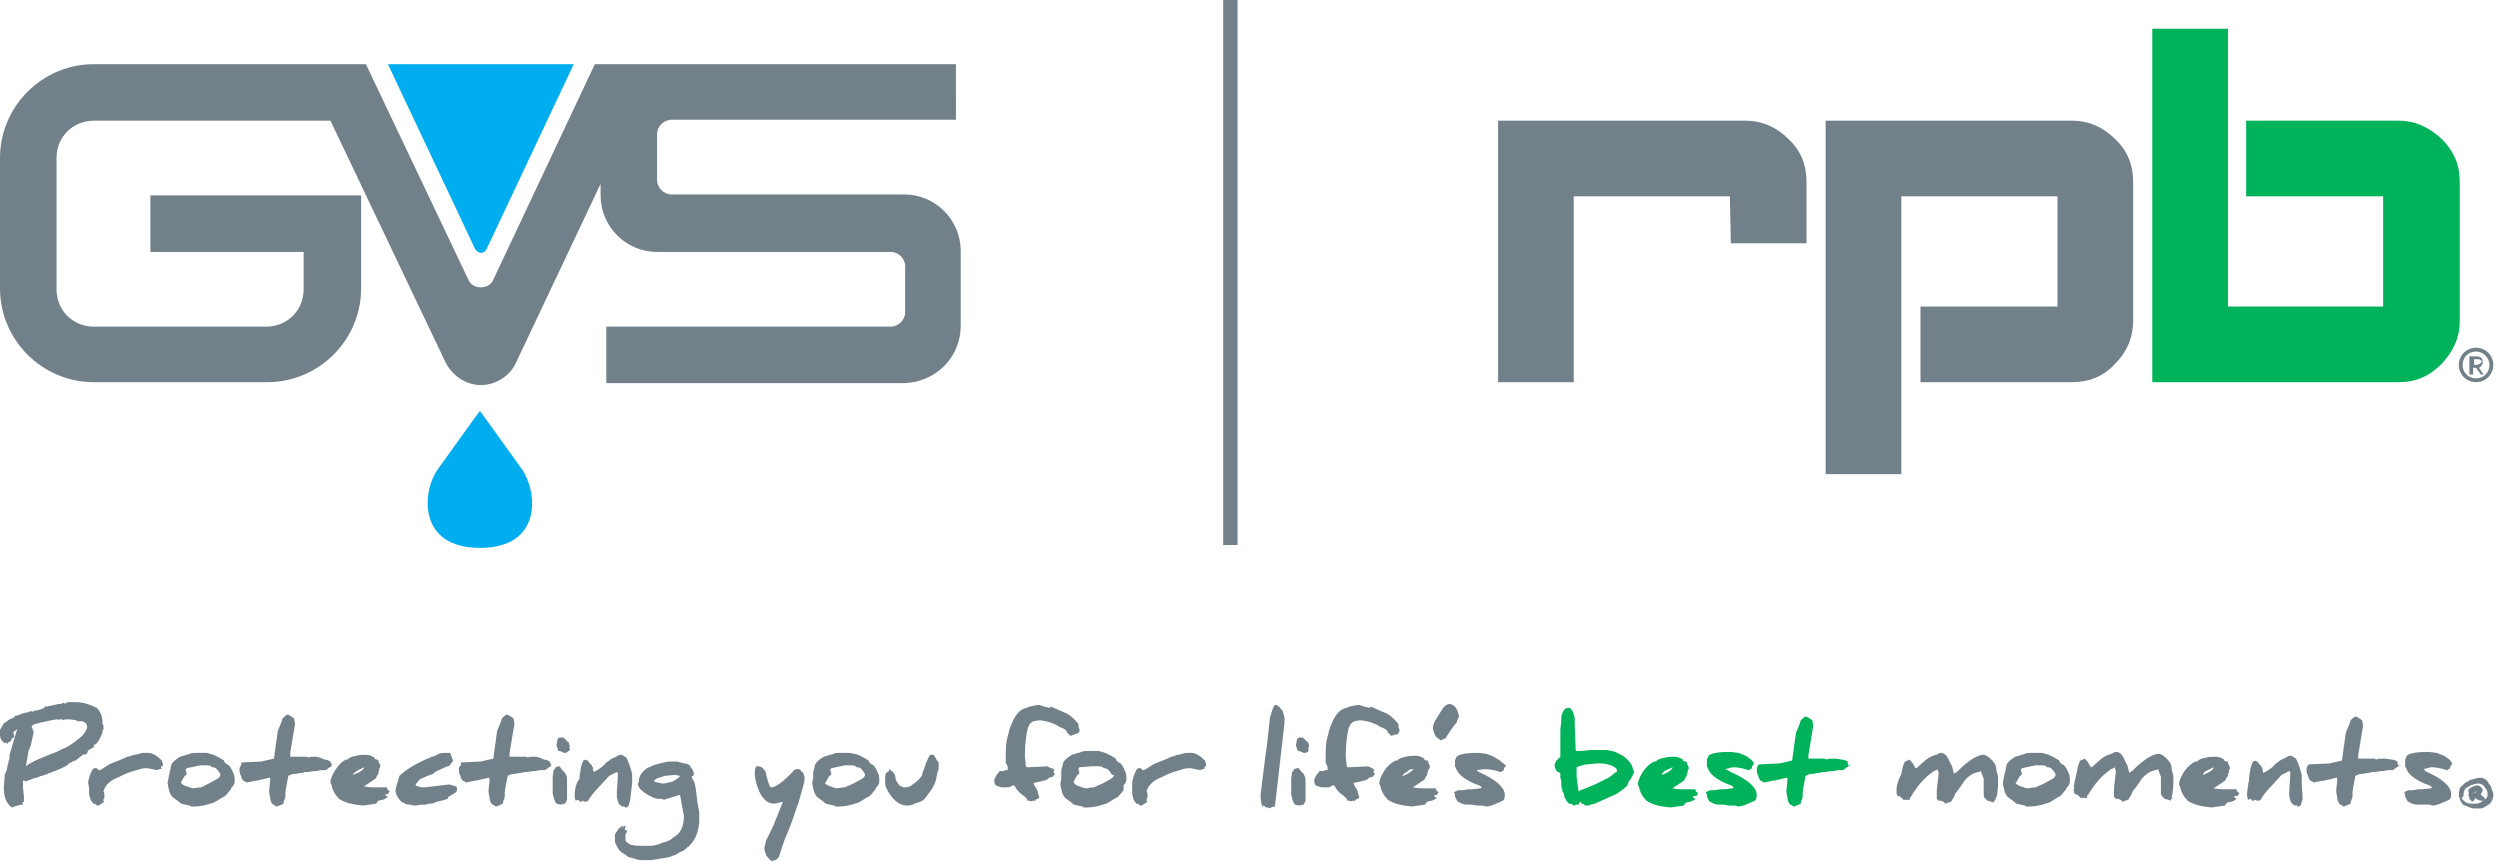 <svg width="261" height="90" version="1.1" id="Layer_1" xmlns="http://www.w3.org/2000/svg" xmlns:xlink="http://www.w3.org/1999/xlink" x="0px" y="0px"
	 viewBox="0 0 261 90" style="enable-background:new 0 0 261 90;" xml:space="preserve">
<style type="text/css">
	.st0{fill:#00B259;}
	.st1{fill:#00AEEF;}
	.st2{fill:#72808A;}
</style>
<path class="st0" d="M168.7,80.6c-0.6,0.5-0.9,0.7-1,0.7c-0.2,0.1-0.6,0.3-1.2,0.6c-0.7,0.3-1.2,0.5-1.5,0.6c0,0-0.1,0.1-0.1,0.1
	c0,0,0,0-0.1,0l-0.2-1.5v-0.6c0,0,0,0,0-0.1c0,0,0-0.1,0-0.1v-0.2c0.5-0.2,0.9-0.3,1.1-0.3l1.1-0.1l0,0c0,0,0.1,0,0.2,0
	c0.5,0,1,0.1,1.4,0.3c0.2,0.1,0.3,0.2,0.4,0.3V80.6z M170.2,81.4c0.3-0.5,0.4-0.8,0.4-0.8c0,0-0.1-0.2-0.2-0.6
	c-0.1-0.3-0.3-0.5-0.6-0.8c-0.3-0.3-0.7-0.5-1-0.6c-0.1-0.1-0.2-0.1-0.2-0.1c-0.2-0.1-0.5-0.1-0.8-0.2c-0.3,0-0.4,0-0.5,0l-1.1,0
	l-1.2,0.1c-0.2,0-0.4,0-0.4,0c0,0-0.1,0-0.1-0.1l-0.1-2.7c0-0.2,0-0.3,0-0.4c0-0.1,0-0.2,0-0.2c0,0,0,0,0-0.1
	c-0.1-0.2-0.1-0.4-0.2-0.6c-0.1-0.2-0.2-0.3-0.3-0.4c0,0,0,0-0.1,0c-0.1,0-0.1,0-0.1,0c0,0-0.1,0-0.3,0.1c-0.1,0.1-0.1,0.1-0.1,0.1
	c-0.2,0.3-0.3,0.6-0.3,0.9c0,0.6-0.1,1-0.1,1.2l0,2.8c-0.1,0.1-0.2,0.2-0.4,0.4c-0.1,0.2-0.2,0.3-0.2,0.5c0,0.2,0.1,0.4,0.2,0.6
	c0.2,0.1,0.3,0.2,0.4,0.2c0,0.1,0,0.1,0,0.2c0,0.1,0,0.1,0,0.2v0c0,0.1,0,0.2,0.1,0.4v0.6c0,0,0,0.1,0.1,0.3c0,0.2,0,0.3,0.1,0.3
	c0,0.1,0.1,0.2,0.1,0.3c0,0.2,0.1,0.4,0.2,0.5c0,0.1,0.1,0.2,0.3,0.4c0,0,0.1,0,0.2,0c0.2,0.1,0.3,0.2,0.3,0.2h0.1l0.1-0.1
	c0,0,0,0,0.1,0c0.1,0,0.1,0,0.2,0c0.1-0.1,0.1-0.3,0.2-0.3c0.1,0.1,0.1,0.2,0.1,0.2h0.1c0.1,0,0.2,0.1,0.3,0.2c0,0,0.1,0,0.1,0
	s0.1,0,0.1,0c0,0,0.2,0,0.4-0.1c0.3-0.1,0.5-0.1,0.6-0.2c1-0.4,1.5-0.7,1.6-0.7c0.7-0.3,1.2-0.7,1.6-1.1
	C170,81.6,170.1,81.5,170.2,81.4 M170.6,80.6C170.6,80.6,170.6,80.6,170.6,80.6C170.6,80.6,170.6,80.6,170.6,80.6L170.6,80.6z
	 M173.5,80.9C173.5,80.9,173.4,80.9,173.5,80.9c0-0.2,0.2-0.4,0.5-0.5c0.1-0.1,0.3-0.1,0.6-0.3c0,0.1,0,0.1,0,0.1l0,0
	C174.4,80.5,174,80.7,173.5,80.9 M177.1,83.1c0.1-0.2,0.2-0.3,0.2-0.3c-0.2-0.1-0.3-0.2-0.3-0.4l-1.4,0c-0.6,0-0.9-0.1-1-0.1
	l1.2-0.8c0.1-0.2,0.2-0.4,0.3-0.5c0-0.1,0-0.2,0-0.2c0.1-0.1,0.1-0.2,0.1-0.3c0,0,0-0.1,0-0.1c0,0,0.1-0.1,0.1-0.1v-0.2
	c-0.1-0.2-0.2-0.4-0.2-0.5c-0.1-0.1-0.1-0.1-0.1-0.1c-0.1,0-0.2,0-0.3-0.1c0-0.1,0-0.1,0-0.1c-0.3-0.2-0.6-0.3-0.9-0.3
	c-0.3,0-0.6,0-1,0.1c-0.5,0.1-0.8,0.2-0.9,0.4c-0.1,0-0.2,0-0.2,0c-0.4,0.2-0.8,0.5-1.2,1.1c-0.3,0.5-0.5,0.9-0.5,1.3
	c0,0,0,0.1,0.1,0.2c0.1,0.6,0.4,1.1,0.8,1.5c0.6,0.4,1.4,0.6,2.5,0.7l1.4-0.2c0-0.1,0.1-0.2,0.2-0.3c0.3-0.1,0.6-0.1,0.7-0.2
	c0.2-0.1,0.3-0.2,0.3-0.2c-0.1-0.1-0.2-0.1-0.3-0.2c0.1-0.1,0.2-0.1,0.2-0.1C177,83.1,177.1,83.1,177.1,83.1 M180.4,78.6L180.4,78.6
	L180.4,78.6L180.4,78.6z M180.1,80.3C180.1,80.2,180.1,80.2,180.1,80.3l0.8-0.2c0.1,0,0.4,0,0.9,0.1c0.5,0.1,0.7,0.2,0.7,0.2
	s0,0,0,0h0.1l0.3-0.2l0-0.1c0,0,0-0.1,0.1-0.2c0.1-0.1,0.1-0.1,0.1-0.2c-0.1-0.3-0.4-0.5-0.7-0.7c-0.1-0.1-0.4-0.2-0.9-0.4
	c-0.7-0.1-0.9-0.1-0.9-0.1c-1.5,0-2.3,0.2-2.3,0.6c-0.1,0.1-0.1,0.2-0.1,0.2V80c0,0.1,0.1,0.1,0.1,0.2c0.2,0.6,0.8,1.1,1.9,1.6
	c0.3,0.1,0.6,0.2,0.7,0.3c0.1,0.1,0.1,0.1,0.1,0.1c0,0,0,0-0.1,0.1l-0.9,0.1h-0.4l-0.6,0.1h-0.4c-0.1,0-0.3,0.1-0.5,0.2
	c0,0.1,0.1,0.2,0.1,0.3c0,0.1,0,0.1,0,0.2l0.1,0.1c0,0,0,0,0,0.1c0.1,0.1,0.1,0.2,0.2,0.3c0.1,0,0.2,0.1,0.4,0.2
	c0.3,0.1,0.4,0.1,0.5,0.1h0.5l0.6,0.1c0.1,0,0.2,0,0.3,0c0.1,0,0.1,0,0.2,0c0.3,0,0.4,0.1,0.4,0.1c0.3,0,0.7-0.1,1.1-0.3
	c0.5-0.2,0.7-0.3,0.8-0.4c0.1-0.2,0.1-0.4,0.1-0.5c0-0.8-0.9-1.6-2.7-2.4C180.2,80.3,180.1,80.3,180.1,80.3 M183.5,80.4L183.5,80.4
	C183.5,80.4,183.5,80.4,183.5,80.4L183.5,80.4z M193,79.9h0.2C193.2,79.8,193.1,79.8,193,79.9L193,79.9c-0.1-0.1-0.1-0.2-0.1-0.3
	c0,0,0-0.1,0-0.1v0c-0.2-0.1-0.4-0.2-0.6-0.2c-0.6-0.1-0.8-0.1-0.8-0.1c-0.5,0-0.7,0-0.8,0.1c-0.1,0-0.1-0.1-0.2-0.1
	c0,0-0.1,0-0.2,0c-0.1,0-0.2,0-0.2,0c0,0-0.1,0-0.1,0c-0.1,0-0.1,0-0.1,0h-0.2c0,0-0.1,0-0.1,0l0,0h-0.8v-0.4l0.5-3
	c0,0,0-0.2-0.1-0.6c-0.4-0.3-0.6-0.4-0.7-0.4c-0.2,0.1-0.3,0.2-0.5,0.4c-0.1,0.4-0.3,0.8-0.5,1.3c-0.2,1.3-0.3,2.3-0.4,2.9l-1.3,0.3
	l-2.1,0.1h0c-0.1,0-0.2,0.1-0.2,0.2c-0.1,0.1-0.1,0.3-0.1,0.4c0,0,0,0.2,0.1,0.5c0.1,0.1,0.1,0.2,0.1,0.3c0.1,0.1,0.1,0.2,0.2,0.3
	c0.2,0.1,0.3,0.1,0.3,0.2l1-0.2c0,0,0.1,0,0.1,0h0l1.3-0.3h0.1l0,0.1v0.3l-0.1,0.9c0,0.4,0.1,0.7,0.1,0.7c0,0.3,0.1,0.6,0.3,0.8
	c0,0,0.1,0,0.2,0.1c0.1,0.1,0.2,0.1,0.2,0.1c0.3-0.1,0.5-0.2,0.7-0.3c0-0.1,0-0.2,0.1-0.4c0.1-0.2,0.1-0.4,0.1-0.4v-0.4
	c0-0.1,0.1-0.7,0.3-1.7c0.2-0.1,0.4-0.2,0.6-0.2c0.3,0,0.5-0.1,0.7-0.1c0.2,0,0.4-0.1,0.5-0.1c0,0,0.1,0,0.1,0s0.1,0,0.1,0l0.7-0.1
	c0.1,0,0.1,0,0.2,0l0.5-0.1h0.5c0,0,0.2-0.1,0.4-0.3c0,0,0.1,0,0.2-0.1L193,79.9C193,79.9,193,79.9,193,79.9 M256.8,33.5V19
	c0-1.8-0.6-3.2-1.9-4.5c-1.3-1.2-2.7-1.9-4.5-1.9h-15.9v7.9h14.3V32h-16.2v-29h-7.9v36.9h25.7c1.8,0,3.2-0.6,4.5-1.9
	C256.1,36.7,256.8,35.3,256.8,33.5"/>
<path class="st1" d="M45.7,49c-1.6,2.2-2.2,8.2,4.4,8.2s6-5.9,4.4-8.2c-3.5-4.9-4.4-6.1-4.4-6.1S49.2,44.1,45.7,49 M59.9,6.7H40.5
	L49.6,26c0.1,0.2,0.4,0.4,0.6,0.4c0.3,0,0.5-0.2,0.6-0.4L59.9,6.7z"/>
<path class="st2" d="M210.5,81.7c0,0,0.1-0.2,0.2-0.4c0.1-0.2,0.2-0.3,0.2-0.3c0,0,0.1-0.1,0.2-0.1c0,0,0-0.1-0.1-0.1
	c0.1-0.1,0.1-0.1,0.1-0.1c0-0.1-0.1-0.1-0.1-0.2v-0.2l0.1-0.1l1.4-0.3l0.6,0h0.1c0.3,0,0.5,0.1,0.5,0.2h0.1h0c0,0,0,0,0,0
	c0.3,0,0.5,0.2,0.8,0.7v0.1c0,0.1-0.1,0.3-0.3,0.4c-0.2,0.1-0.5,0.3-0.9,0.5l-0.9,0.4c-0.1,0-0.3,0-0.8,0.1c-0.2,0-0.4-0.1-0.7-0.2
	c-0.3-0.1-0.5-0.2-0.6-0.4C210.5,81.7,210.5,81.7,210.5,81.7 M209.2,81.2l-0.1,0.5c0,0.2,0.1,0.6,0.2,1c0.1,0.2,0.2,0.4,0.3,0.5
	c0.4,0.3,0.7,0.5,0.9,0.7c0.5,0.1,0.8,0.2,0.9,0.2h0c0.1,0,0.1,0.1,0.1,0.1h0.4c0.5,0,1.1-0.1,2-0.4c0.4-0.2,0.8-0.5,1.2-0.7
	c0.3-0.3,0.5-0.6,0.6-0.7c0-0.1,0.1-0.2,0.1-0.2c0.2-0.2,0.3-0.4,0.3-0.7c0-0.2,0-0.5-0.1-0.7c-0.2-0.5-0.4-0.8-0.5-0.9
	c-0.2-0.1-0.4-0.2-0.5-0.4v-0.1c-0.8-0.5-1.3-0.7-1.5-0.7h0c-0.2-0.1-0.3-0.1-0.4-0.1h-1.1c-0.2,0-0.4,0-0.6,0.1l-0.3,0.1
	c0,0-0.1,0-0.1,0c-0.1,0-0.1,0.1-0.2,0.1c-0.2,0-0.3,0.1-0.4,0.1c-0.5,0.3-0.8,0.6-0.9,0.8c0,0.1-0.1,0.3-0.1,0.5s-0.1,0.3-0.1,0.4
	L209.2,81.2L209.2,81.2z M198,82.4L198,82.4c0,0.1,0,0.2,0,0.2v0c0,0.1,0,0.2,0,0.2c0,0.1,0.1,0.2,0.1,0.3v0c0.2,0,0.4,0.1,0.6,0.4
	h0.7c0,0,0,0,0,0c0,0,0,0,0-0.1c0,0,0,0,0-0.1c0,0,0-0.1,0.1-0.1c0.2-0.4,0.5-0.8,0.8-1.2c0.4-0.5,0.8-0.9,1.2-1.2
	c0.2-0.1,0.3-0.3,0.4-0.3c0.2-0.1,0.3-0.1,0.4-0.2l0,0l0,0c0,0.2,0.1,0.3,0.1,0.4l-0.2,1.8l0,0.9c0.1,0.1,0.2,0.2,0.2,0.2l0,0
	c0,0,0,0,0.1,0c0,0,0.1,0,0.1,0h0.1c0.1,0.1,0.1,0.1,0.2,0.1l0.2,0.2c0.1,0,0.2-0.1,0.2-0.1c0.1,0,0.1,0,0.1,0
	c0.2-0.1,0.3-0.1,0.3-0.1l0,0c0.2-0.4,0.4-0.6,0.4-0.8c0.7-0.9,1-1.4,1-1.4c0.5-0.6,1-0.8,1.4-0.9c0.2,0,0.3-0.1,0.3-0.1
	c0,0,0,0,0,0s0,0,0,0l0.3,0.8v1.5c0,0.2,0,0.4,0.1,0.5c0.1,0.1,0.2,0.2,0.3,0.3c0.3,0.1,0.5,0.1,0.6,0.2l0.1-0.2h0
	c0,0,0.1,0,0.1-0.1l0,0c0,0,0.1-0.2,0.2-0.5c0.1-0.7,0.1-1,0.1-1.1l0-0.8c-0.1-0.4-0.2-0.7-0.2-0.9c0-0.3-0.2-0.6-0.5-0.9
	c-0.3-0.3-0.6-0.5-0.8-0.5c-0.4,0-0.8,0.2-1.3,0.5c-0.4,0.3-0.8,0.6-1.1,0.9c-0.1,0.1-0.2,0.2-0.3,0.3c-0.2,0.2-0.4,0.2-0.4,0.3
	l-0.2-0.8c-0.2-0.3-0.3-0.6-0.4-0.8c-0.2-0.4-0.5-0.6-0.7-0.6c-0.1,0-0.2,0-0.4,0.1c0,0.1-0.1,0.1-0.2,0.1c-0.3,0.1-0.6,0.2-1,0.5
	c-0.2,0.2-0.5,0.4-0.9,0.8c-0.1,0.1-0.2,0.1-0.2,0.1l0,0c-0.1-0.1-0.2-0.3-0.3-0.5c-0.2-0.2-0.3-0.4-0.4-0.4c0,0-0.1,0.1-0.4,0.2v0
	l0,0l0,0l0,0c0,0-0.1,0.1-0.2,0.4c-0.1,0.5-0.2,0.8-0.2,0.9C198.1,81.6,198,82.1,198,82.4 M92.5,80.7c-0.1,0.3-0.1,0.5-0.1,0.7
	c0,0.2,0,0.5,0.1,0.8c0.6,1.3,1.4,1.9,2.2,1.9c0.1,0,0.3,0,0.6-0.1c0.2-0.1,0.4-0.2,0.5-0.2c0.3-0.1,0.6-0.2,0.8-0.5
	c0.1-0.1,0.3-0.4,0.6-0.8c0.3-0.4,0.4-0.8,0.5-1c0.1-0.6,0.2-1,0.3-1.2c0,0,0-0.1,0-0.2c0,0,0-0.1,0-0.1c0-0.1,0-0.1,0-0.2
	c0-0.1,0-0.1,0-0.2c-0.2-0.2-0.3-0.4-0.4-0.6c-0.1-0.1-0.1-0.1-0.1-0.2h-0.2c0,0-0.1,0-0.1,0c0,0-0.1,0-0.1,0
	c-0.1,0.1-0.2,0.4-0.4,0.8c-0.2,0.6-0.3,0.9-0.4,1.1c0,0.3-0.2,0.5-0.5,0.8c-0.1,0.1-0.4,0.3-0.8,0.6c-0.3,0.1-0.4,0.1-0.5,0.1h-0.2
	c0,0-0.2-0.1-0.4-0.2c-0.2-0.3-0.4-0.5-0.4-0.7c0-0.5-0.3-0.8-0.7-1l0,0C92.9,80.5,92.7,80.6,92.5,80.7 M86.2,81.7
	c0,0,0.1-0.2,0.2-0.4c0.1-0.2,0.2-0.3,0.2-0.3c0,0,0.1-0.1,0.2-0.1c0,0,0-0.1-0.1-0.1c0.1-0.1,0.1-0.1,0.1-0.1
	c0-0.1-0.1-0.1-0.1-0.2v-0.2l0.1-0.1l1.4-0.3l0.6,0h0.1c0.3,0,0.5,0.1,0.5,0.2h0.1h0c0,0,0,0,0,0c0.3,0,0.5,0.2,0.8,0.7v0.1
	c0,0.1-0.1,0.3-0.3,0.4c-0.2,0.1-0.5,0.3-0.9,0.5l-0.9,0.4c-0.1,0-0.3,0-0.8,0.1c-0.2,0-0.4-0.1-0.7-0.2c-0.3-0.1-0.5-0.2-0.6-0.4
	C86.2,81.7,86.2,81.7,86.2,81.7 M84.9,81.2l-0.1,0.5c0,0.2,0.1,0.6,0.2,1c0.1,0.2,0.2,0.4,0.3,0.5c0.4,0.3,0.7,0.5,0.9,0.7
	c0.5,0.1,0.8,0.2,0.9,0.2h0c0.1,0,0.1,0.1,0.1,0.1h0.4c0.5,0,1.1-0.1,2-0.4c0.4-0.2,0.8-0.5,1.2-0.7c0.3-0.3,0.5-0.6,0.6-0.7
	c0-0.1,0.1-0.2,0.1-0.2c0.2-0.2,0.3-0.4,0.3-0.7c0-0.2,0-0.5-0.1-0.7c-0.2-0.5-0.4-0.8-0.5-0.9c-0.2-0.1-0.4-0.2-0.5-0.4v-0.1
	c-0.8-0.5-1.3-0.7-1.5-0.7h-0.1c-0.2-0.1-0.3-0.1-0.4-0.1h-1.1c-0.2,0-0.4,0-0.6,0.1l-0.3,0.1c0,0-0.1,0-0.1,0
	c-0.1,0-0.1,0.1-0.2,0.1c-0.2,0-0.3,0.1-0.4,0.1c-0.5,0.3-0.8,0.6-0.9,0.8c0,0.1-0.1,0.3-0.1,0.5c-0.1,0.2-0.1,0.3-0.1,0.4V81.2z
	 M78.9,80.1c-0.1,0.2-0.1,0.4-0.1,0.6c0,0.7,0.2,1.3,0.5,2c0.4,0.8,0.9,1.2,1.5,1.2c0.2,0,0.5-0.1,0.9-0.2c0,0,0,0.1,0,0.1l-1,2.5
	L80,87.7l-0.2,0.8c0,0.3,0.1,0.5,0.2,0.8c0.2,0.3,0.4,0.5,0.6,0.6c0.1,0,0.1,0,0.1,0l0.1-0.1c0.1,0,0.2,0,0.2,0
	c0.2-0.2,0.3-0.3,0.3-0.3l0.6-1.8l0.5-1.2h0.1c0,0-0.1,0-0.1,0c0.6-1.5,0.8-2.4,0.9-2.5c0.4-1.4,0.7-2.3,0.7-2.7
	c0-0.3-0.1-0.5-0.2-0.7c0,0-0.1,0-0.1,0c-0.1-0.2-0.2-0.3-0.3-0.3c-0.1,0-0.2,0-0.3,0c-0.1,0.1-0.2,0.1-0.2,0.1
	c-0.3,0.4-0.7,0.7-1.1,1.1c-0.6,0.5-1,0.7-1.3,0.7c-0.1,0-0.3-0.4-0.5-1.3c0-0.2-0.1-0.4-0.2-0.5c-0.2-0.3-0.4-0.4-0.6-0.4h-0.1
	C79.1,79.9,79,80,78.9,80.1 M72.4,81.1L72.4,81.1L72.4,81.1L72.4,81.1z M71,81c-0.1,0.2-0.4,0.4-0.8,0.6c-0.4,0.1-0.8,0.2-1,0.2
	c-0.2,0-0.5-0.1-0.9-0.2c0,0,0-0.1,0-0.1l0.2-0.2c0.6-0.2,0.9-0.3,0.9-0.3l0,0l1.1-0.1L71,81z M64.6,86.5l-0.4,0.6v0.8
	c0,0,0.1,0.3,0.4,0.8c0.1,0.1,0.2,0.2,0.3,0.3c0.4,0.2,0.6,0.4,0.6,0.4c0.1,0.1,0.3,0.1,0.6,0.2c0.3,0.1,0.6,0.2,0.8,0.2
	c0.1,0,0.2,0,0.2,0l0.9,0l1.8-0.3c0.3-0.1,0.5-0.2,0.6-0.2c0.2-0.1,0.4-0.2,0.5-0.3c0.2-0.1,0.4-0.1,0.6-0.3
	c0.2-0.2,0.3-0.3,0.4-0.3c0.2-0.3,0.4-0.4,0.4-0.5c0.4-0.5,0.6-1.2,0.7-2l0-1.1l-0.2-1.1c-0.1-1-0.2-1.7-0.3-2v0v0
	c-0.1-0.2-0.2-0.4-0.3-0.6l0.1-0.1c0.1,0,0.1,0,0.1,0c0,0,0-0.1,0-0.2c0,0,0,0,0.1,0c-0.1-0.1-0.1-0.2-0.1-0.2
	c-0.1-0.3-0.2-0.4-0.3-0.5v-0.1c-0.2-0.2-0.4-0.3-0.7-0.3c-0.2-0.1-0.5-0.1-0.7-0.2l-0.8,0c-0.7,0.1-1,0.2-1,0.2
	c-0.4,0.1-0.8,0.2-1.1,0.4c-0.2,0-0.4,0.2-0.7,0.5c-0.3,0.3-0.4,0.7-0.4,0.9c0,0,0,0.1,0,0.1l-0.1,0.2c0,0.4,0.3,0.7,0.9,1.1
	c0.5,0.3,0.9,0.5,1.3,0.5c0,0,0.1,0,0.1,0c0.2,0,0.3,0,0.4,0.1l1.6-0.5h0.1l0,0l0.4,2.2c0,1-0.3,1.7-0.9,2.1
	c-0.2,0.1-0.3,0.2-0.4,0.3c-0.3,0.2-0.6,0.3-1,0.4c-0.2,0.1-0.4,0.2-0.6,0.2c-0.3,0.1-0.5,0.1-0.7,0.1c0,0,0,0-0.1,0
	c0,0-0.1,0-0.1,0s-0.1,0-0.2,0s-0.2,0-0.2,0l-0.5,0c-0.4,0-0.7-0.1-0.8-0.1c-0.1,0-0.2-0.1-0.5-0.3c-0.1-0.1-0.1-0.2-0.1-0.2
	c0-0.2,0-0.3,0-0.4v-0.1c0,0,0,0,0-0.1v0c0.1-0.2,0.2-0.3,0.2-0.4c0,0-0.1,0-0.2,0c0-0.1-0.1-0.2-0.1-0.2l0.1-0.1l0-0.2
	c-0.1,0-0.2,0.1-0.3,0.1c0,0.1,0,0.1,0,0.1s-0.1,0-0.1,0c0-0.1,0.1-0.1,0.1-0.1s0-0.1-0.1-0.1C64.9,86.3,64.7,86.4,64.6,86.5
	 M65.3,86.2L65.3,86.2C65.3,86.2,65.3,86.1,65.3,86.2C65.3,86.1,65.3,86.1,65.3,86.2C65.2,86.2,65.2,86.2,65.3,86.2 M60.1,82.1
	L60,82.8l0,0c0,0.1,0,0.2,0,0.4c0,0.2,0.1,0.3,0.1,0.4c0.1,0,0.1-0.1,0.2-0.1l0.2,0.1v0.1c0.1,0,0.2,0,0.2,0l0.1-0.1
	c0.1,0,0.2,0.1,0.2,0.1c0.1,0,0.3,0,0.4-0.1c0.3-0.5,0.6-0.9,1.1-1.4l1.1-1.2c0.2-0.1,0.4-0.2,0.8-0.4c0,0,0.1,0.1,0.1,0.1v0.4
	l-0.1,1.6v0.6c0.1,0.2,0.1,0.4,0.2,0.6c0.2,0.2,0.3,0.3,0.4,0.3l0.1,0h0.1c0.1,0.1,0.1,0.1,0.1,0.1h0.1c0.1-0.1,0.2-0.1,0.2-0.1
	l0.2-0.7l0.2-1.8l0-0.9c-0.2-0.8-0.4-1.3-0.6-1.7c-0.3-0.2-0.5-0.3-0.5-0.3c-0.1,0-0.3,0-0.4,0.1c-0.3,0.2-0.7,0.3-0.9,0.5
	c-0.1,0.1-0.3,0.2-0.3,0.2c-0.2,0.3-0.7,0.7-1.3,1c-0.1-0.2-0.1-0.4-0.1-0.5c-0.1-0.1-0.1-0.2-0.2-0.3c0,0-0.1-0.1-0.2-0.2
	c-0.1-0.1-0.1-0.1-0.1-0.2c-0.1,0-0.2,0-0.2-0.1l-0.3,0.1c-0.2,0.5-0.3,0.8-0.3,1.1c-0.1,0.4-0.1,0.7-0.1,0.8
	C60.2,81.7,60.2,81.9,60.1,82.1 M59.5,78.3c0-0.1,0-0.2-0.1-0.3c0,0,0.1-0.1,0.1-0.1c0,0-0.1-0.2-0.1-0.3c0-0.1-0.1-0.2-0.2-0.2
	c-0.1-0.2-0.3-0.3-0.4-0.4h-0.4c-0.1,0.1-0.2,0.1-0.2,0.2l-0.1,0.6l0,0c0,0.1,0.1,0.3,0.2,0.6c0.2,0,0.4,0.1,0.6,0.2
	c0,0,0.1,0,0.1,0c0.1,0,0.1,0,0.1,0C59.4,78.4,59.5,78.3,59.5,78.3 M57.7,82.2c0,0.1,0,0.1,0,0.2c0,0.1,0,0.3,0,0.4
	c0.1,0.5,0.2,0.9,0.4,1.1c0.3,0.1,0.5,0.1,0.5,0.1c0,0,0.1,0,0.1-0.1c0,0,0.1,0,0.1,0.1c0,0,0.1-0.1,0.1-0.1l0.1,0l0.2-0.4v-0.6
	c0-0.2,0-0.4,0-0.5c0-0.1,0-0.2,0-0.3c0-0.1,0-0.1,0-0.1v0v-0.7c0-0.2-0.1-0.4-0.2-0.6c-0.2-0.2-0.4-0.4-0.5-0.6
	c-0.1-0.1-0.1-0.1-0.2-0.1l-0.3,0.1c0,0.1-0.1,0.2-0.2,0.3l-0.1,0.7L57.7,82.2z M47.9,80.4L47.9,80.4L47.9,80.4
	C47.9,80.4,47.9,80.4,47.9,80.4 M48,80c-0.1,0.1-0.1,0.3-0.1,0.4c0,0,0,0.2,0.1,0.5c0.1,0.1,0.1,0.2,0.1,0.3
	c0.1,0.1,0.1,0.2,0.2,0.3c0.2,0.1,0.3,0.1,0.3,0.2l1-0.2c0,0,0.1,0,0.1,0h0l1.3-0.3h0.1l0,0.1v0.3l-0.1,0.9c0,0.4,0.1,0.7,0.1,0.7
	c0,0.3,0.1,0.6,0.3,0.8c0,0,0.1,0,0.2,0.1c0.1,0.1,0.2,0.1,0.2,0.1c0.3-0.1,0.5-0.2,0.7-0.3c0-0.1,0-0.2,0.1-0.4
	c0.1-0.2,0.1-0.4,0.1-0.4v-0.4c0-0.1,0.1-0.7,0.3-1.7c0.2-0.1,0.4-0.2,0.6-0.2c0.3,0,0.5-0.1,0.7-0.1c0.2,0,0.4-0.1,0.5-0.1
	c0,0,0.1,0,0.1,0c0,0,0.1,0,0.1,0l0.7-0.1c0.1,0,0.1,0,0.2,0l0.5-0.1h0.5c0,0,0.2-0.1,0.4-0.3c0,0,0.1,0,0.2-0.1v0c0,0,0-0.1,0-0.1
	h0.2c0,0-0.1,0-0.1,0h0c-0.1-0.1-0.1-0.2-0.2-0.3c0,0,0-0.1,0-0.1v0c-0.2-0.1-0.4-0.2-0.6-0.2C56.2,79,55.9,79,55.9,79
	c-0.5,0-0.7,0-0.8,0.1C55,79,54.9,79,54.9,79c0,0-0.1,0-0.2,0c-0.1,0-0.2,0-0.2,0c0,0-0.1,0-0.1,0c-0.1,0-0.1,0-0.1,0h-0.2
	c0,0-0.1,0-0.1,0l0,0h-0.8v-0.4l0.5-3c0,0,0-0.2-0.1-0.6c-0.4-0.3-0.6-0.4-0.7-0.4c-0.2,0.1-0.3,0.2-0.5,0.4
	c-0.1,0.4-0.3,0.8-0.5,1.3c-0.2,1.3-0.3,2.3-0.4,2.9l-1.3,0.3l-2.1,0.1h0C48.2,79.8,48.1,79.9,48,80 M46.9,80L46.9,80L46.9,80
	L46.9,80z M41.5,81.7c-0.1,0.3-0.2,0.6-0.2,0.8c0,0.4,0.2,0.8,0.6,1.2c0,0,0.2,0.1,0.4,0.2c0.2,0.1,0.3,0.1,0.4,0.1c0,0,0,0,0.1,0
	l0.4,0.1c0,0,0,0,0.1,0c0.1,0,0.1,0,0.1,0L44,84c0.2,0,0.3,0,0.4,0c0.2,0,0.3-0.1,0.4-0.1c0,0,0.1,0,0.2,0c0.2,0,0.4-0.1,0.6-0.2
	c0.5-0.1,0.9-0.2,1.1-0.3c0.1,0,0.1-0.1,0.1-0.2c0,0,0.2-0.1,0.5-0.3c0.2-0.1,0.3-0.2,0.4-0.3c0-0.1,0-0.2,0-0.2c0-0.1,0-0.1,0-0.2
	l-0.1-0.1l-0.7-0.2l-2.6,0.3c-0.4,0-0.7-0.1-0.9-0.2c0,0,0,0,0-0.1c0.2-0.3,0.4-0.6,0.8-0.7c0.4-0.2,0.7-0.3,1-0.4
	c0.1-0.1,0.2-0.2,0.2-0.2c1-0.5,1.6-0.7,1.6-0.7v-0.1c0.1-0.1,0.2-0.2,0.3-0.4l-0.3-0.8c0,0-0.1,0-0.2,0c0,0-0.1,0-0.2,0
	c-0.1,0-0.1,0-0.1,0c-0.2,0-0.4,0-0.7,0.1C45.3,79,45.1,79,45.1,79c-0.2,0.1-0.4,0.2-0.5,0.2c-1.3,0.6-2.3,1.2-2.9,1.8
	C41.7,81.1,41.6,81.3,41.5,81.7 M36.8,80.9c0.1-0.2,0.3-0.3,0.6-0.5c0.1-0.1,0.3-0.1,0.6-0.3c0,0.1,0,0.1,0,0.1l0,0
	C37.8,80.5,37.4,80.7,36.8,80.9C36.9,80.9,36.9,80.9,36.8,80.9 M35,80.4c-0.3,0.5-0.5,0.9-0.5,1.3c0,0,0,0.1,0.1,0.2
	c0.1,0.6,0.4,1.1,0.8,1.5c0.6,0.4,1.4,0.6,2.5,0.7l1.4-0.2c0-0.1,0.1-0.2,0.2-0.3c0.3-0.1,0.6-0.1,0.7-0.2c0.2-0.1,0.3-0.2,0.3-0.2
	c-0.1-0.1-0.2-0.1-0.3-0.2c0.1-0.1,0.2-0.1,0.2-0.1c0,0,0.1,0,0.1,0c0.1-0.2,0.2-0.3,0.2-0.3c-0.2-0.1-0.3-0.2-0.3-0.4l-1.4,0
	c-0.6,0-0.9-0.1-1-0.1l1.2-0.8c0.1-0.2,0.2-0.4,0.3-0.5c0-0.1,0-0.2,0-0.2c0.1-0.1,0.1-0.2,0.1-0.3c0,0,0-0.1,0-0.1
	c0,0,0.1-0.1,0.1-0.1v-0.2c-0.1-0.2-0.2-0.4-0.2-0.5c-0.1-0.1-0.1-0.1-0.1-0.1c-0.1,0-0.2,0-0.3-0.1c0-0.1,0-0.1,0-0.1
	c-0.3-0.2-0.6-0.3-0.9-0.3c-0.3,0-0.6,0-1,0.1c-0.5,0.1-0.8,0.2-0.9,0.4c-0.1,0-0.2,0-0.2,0C35.7,79.5,35.3,79.9,35,80.4 M24.9,80.4
	L24.9,80.4L24.9,80.4C24.9,80.4,24.9,80.4,24.9,80.4 M25.1,80c-0.1,0.1-0.1,0.3-0.1,0.4c0,0,0,0.2,0.1,0.5c0.1,0.1,0.1,0.2,0.1,0.3
	c0.1,0.1,0.1,0.2,0.2,0.3c0.2,0.1,0.3,0.1,0.3,0.2l1-0.2c0,0,0.1,0,0.1,0h0l1.3-0.3h0.1l0,0.1v0.3l-0.1,0.9c0,0.4,0.1,0.7,0.1,0.7
	c0,0.3,0.1,0.6,0.3,0.8c0,0,0.1,0,0.2,0.1c0.1,0.1,0.2,0.1,0.2,0.1c0.3-0.1,0.5-0.2,0.7-0.3c0-0.1,0-0.2,0.1-0.4
	c0.1-0.2,0.1-0.4,0.1-0.4v-0.4c0-0.1,0.1-0.7,0.3-1.7c0.2-0.1,0.4-0.2,0.6-0.2c0.3,0,0.5-0.1,0.7-0.1c0.2,0,0.4-0.1,0.5-0.1
	c0,0,0.1,0,0.1,0c0,0,0.1,0,0.1,0l0.7-0.1c0.1,0,0.1,0,0.2,0l0.5-0.1h0.5c0,0,0.2-0.1,0.4-0.3c0,0,0.1,0,0.2-0.1v0c0,0,0-0.1,0-0.1
	h0.2c0,0-0.1,0-0.1,0h0c-0.1-0.1-0.1-0.2-0.2-0.3c0,0,0-0.1,0-0.1v0c-0.2-0.1-0.4-0.2-0.6-0.2C33.2,79,33,79,33,79
	c-0.5,0-0.7,0-0.8,0.1C32.1,79,32,79,32,79c0,0-0.1,0-0.2,0c-0.1,0-0.2,0-0.2,0c0,0-0.1,0-0.1,0c-0.1,0-0.1,0-0.1,0h-0.2
	c0,0-0.1,0-0.1,0l0,0h-0.8v-0.4l0.5-3c0,0,0-0.2-0.1-0.6c-0.4-0.3-0.6-0.4-0.7-0.4c-0.2,0.1-0.3,0.2-0.5,0.4
	c-0.1,0.4-0.3,0.8-0.5,1.3c-0.2,1.3-0.3,2.3-0.4,2.9l-1.3,0.3l-2.1,0.1h0C25.2,79.8,25.2,79.9,25.1,80 M18.9,81.7
	c0,0,0.1-0.2,0.2-0.4s0.2-0.3,0.2-0.3c0,0,0.1-0.1,0.2-0.1c0,0,0-0.1-0.1-0.1c0.1-0.1,0.1-0.1,0.1-0.1c0-0.1-0.1-0.1-0.1-0.2v-0.2
	l0.1-0.1l1.4-0.3l0.6,0h0.1c0.3,0,0.5,0.1,0.5,0.2h0.1h0c0,0,0,0,0,0c0.3,0,0.5,0.2,0.8,0.7v0.1c0,0.1-0.1,0.3-0.3,0.4
	c-0.2,0.1-0.5,0.3-0.9,0.5L21,82.2c-0.1,0-0.3,0-0.8,0.1c-0.2,0-0.4-0.1-0.7-0.2c-0.3-0.1-0.5-0.2-0.6-0.4
	C18.9,81.7,18.9,81.7,18.9,81.7 M17.6,81.2l-0.1,0.5c0,0.2,0.1,0.6,0.2,1c0.1,0.2,0.2,0.4,0.3,0.5c0.4,0.3,0.7,0.5,0.9,0.7
	c0.5,0.1,0.8,0.2,0.9,0.2h0c0.1,0,0.1,0.1,0.1,0.1h0.4c0.5,0,1.1-0.1,2-0.4c0.4-0.2,0.8-0.5,1.2-0.7c0.3-0.3,0.5-0.6,0.6-0.7
	c0-0.1,0.1-0.2,0.1-0.2c0.2-0.2,0.3-0.4,0.3-0.7c0-0.2,0-0.5-0.1-0.7c-0.2-0.5-0.4-0.8-0.5-0.9c-0.2-0.1-0.4-0.2-0.5-0.4v-0.1
	c-0.8-0.5-1.3-0.7-1.5-0.7h0c-0.2-0.1-0.3-0.1-0.4-0.1h-1.1c-0.2,0-0.4,0-0.6,0.1l-0.3,0.1c0,0-0.1,0-0.1,0c-0.1,0-0.1,0.1-0.2,0.1
	c-0.2,0-0.3,0.1-0.4,0.1c-0.5,0.3-0.8,0.6-0.9,0.8c0,0.1-0.1,0.3-0.1,0.5c-0.1,0.2-0.1,0.3-0.1,0.4L17.6,81.2L17.6,81.2z M9.3,82.3
	C9.3,82.3,9.3,82.4,9.3,82.3v0.6l0.1,0.4c0,0.1,0.1,0.2,0.1,0.3c0.1,0.1,0.2,0.2,0.2,0.3l0.2,0c0.1,0.1,0.2,0.2,0.3,0.2h0.1l0.6-0.4
	c-0.1,0-0.1-0.1-0.1-0.1c0,0,0,0,0-0.1c0,0,0-0.1,0.1-0.2V83c0-0.3-0.1-0.4-0.1-0.4c0.2-0.6,0.6-1,1.2-1.3c0.5-0.2,1-0.5,1.6-0.7
	c0.3-0.1,0.7-0.2,1-0.3c0.3-0.1,0.6-0.1,0.8-0.1l1,0.2c0.2-0.1,0.4-0.1,0.5-0.2l-0.1-0.1c0,0,0,0,0-0.1C16.9,80,17,80,17,80v-0.2
	c0-0.1,0-0.2-0.1-0.3c0-0.1,0-0.1,0-0.1c-0.5-0.5-1-0.8-1.4-0.8h-0.6l-0.4,0.1c-0.3,0.1-0.4,0.1-0.5,0.1C13.5,79,13.3,79,13.3,79
	c-0.8,0.4-1.5,0.6-1.9,0.8c-0.6,0.4-0.9,0.6-1,0.6h-0.1l-0.2-0.2H9.9c-0.2,0-0.3,0.2-0.5,0.7c-0.1,0.4-0.2,0.6-0.2,0.8L9.3,82.3
	C9.3,82.2,9.3,82.2,9.3,82.3 M7.8,79.6C7.8,79.6,7.8,79.6,7.8,79.6C7.8,79.6,7.8,79.6,7.8,79.6L7.8,79.6z M8.9,79L8.9,79L8.9,79
	L8.9,79z M2.7,80l0.3-1.7l0,0c0,0,0-0.1,0.1-0.1c0,0,0,0,0-0.1c0,0,0-0.1,0.1-0.2l0.3-1.4v-0.2l-0.1-0.1v-0.1c0-0.1,0-0.1-0.1-0.2
	c0-0.1,0.1-0.2,0.3-0.3c0.5-0.1,0.7-0.2,0.8-0.2c0.9-0.2,1.4-0.3,1.6-0.3c0,0,0.1,0,0.2,0.1c0,0,0,0,0-0.1c0.1,0,0.2,0,0.3,0
	l0.1,0.1c0.1-0.1,0.3-0.1,0.5-0.1c0.1,0,0.1,0,0.2,0l0.7,0.1c0,0.1,0.1,0.1,0.2,0.1c0.2,0,0.4,0,0.4,0c0.3,0.1,0.5,0.3,0.5,0.6
	c0,0.1-0.1,0.3-0.2,0.5c-0.1,0.1-0.2,0.3-0.3,0.4c-0.8,0.7-1.5,1.2-2.1,1.4l-0.6,0.3c-1,0.4-1.8,0.7-2.2,0.9
	C3.1,79.7,2.8,79.9,2.7,80L2.7,80L2.7,80z M9,78.8C9,78.7,9,78.7,9,78.8L9,78.8L9,78.8C9,78.8,9,78.8,9,78.8L9,78.8 M0,76.3
	c0,0,0,0.1,0,0.1c0,0.1,0,0.2,0,0.3c0,0.4,0.2,0.7,0.5,0.9l0.1-0.1c0.1,0.1,0.1,0.1,0.2,0.2c0-0.1,0-0.1,0-0.2l0.2,0L1,77.4l0,0
	c0,0,0.1,0,0.2-0.1c0-0.1,0-0.1,0-0.2c0,0,0.1,0,0.2-0.1c0.1,0,0.1-0.1,0.1-0.1c-0.1-0.3-0.1-0.4-0.1-0.5c0.2-0.1,0.3-0.2,0.4-0.3
	L1,78.8c0,0,0,0.1,0,0.1c0,0.2,0,0.4-0.1,0.5c0,0.2,0,0.3-0.1,0.4c0,0.3-0.1,0.5-0.1,0.6c0,0,0,0.1-0.1,0.2c0,0.1,0,0.1-0.1,0.2
	l-0.1,1.4c0,0.1,0,0.1,0,0.2c0,0.4,0.1,0.8,0.2,1.1c0.2,0.4,0.4,0.7,0.7,0.8c0.2-0.1,0.4-0.2,0.6-0.2C2.1,84,2.3,84,2.4,84
	c0-0.1,0-0.1-0.1-0.2c0.1,0,0.1-0.1,0.2-0.1v-0.5l-0.1-1c0-0.3,0-0.5,0-0.6c0,0,0-0.1,0-0.1h0.2c0,0,0,0.1,0,0.1l1.1-0.4
	c0.1,0,0.1,0,0.1,0c0.1,0,0.2-0.1,0.5-0.2c0,0,0.1,0,0.1,0c0,0,0.1,0,0.2-0.1c0.2,0,0.3-0.1,0.4-0.1c0.1-0.1,0.1-0.1,0.2-0.1
	c0.5-0.2,0.8-0.3,1-0.4c0.4-0.2,0.7-0.3,0.8-0.4c0-0.1,0-0.1,0-0.1H7c0,0,0,0,0,0.1c0.1-0.1,0.2-0.2,0.2-0.2l0.6-0.3
	c0.1,0,0.2,0,0.2-0.1L8,79.3l0.8-0.6l0,0c0,0.1,0,0.1,0,0.1c0.2,0,0.3-0.1,0.4-0.4c0,0,0,0,0,0H9.1l0.7-0.4v-0.2
	c0,0,0.1-0.1,0.1-0.1H10c0.3-0.3,0.5-0.7,0.7-1.2v-0.1c0,0,0-0.1,0-0.1c0,0,0-0.1,0.1-0.1v-0.5l-0.1-0.1c0-0.1,0-0.1,0-0.2
	c0-0.6-0.2-1.1-0.6-1.5c-0.8-0.4-1.5-0.6-2.3-0.6H7.2c-0.1,0-0.2,0-0.3,0.1c-0.1,0-0.1,0.1-0.1,0.1l0,0l0,0l0,0c0,0-0.1-0.1-0.1-0.1
	H6.5l-0.1,0.1c-0.1,0-0.2,0-0.3,0l-0.9,0.2c-0.1,0-0.2,0-0.3,0.1l-0.1-0.1H4.8C4.6,73.9,4.5,74,4.4,74l-0.1,0l-0.1,0.1
	c0,0-0.1,0-0.1,0l-0.4,0.1c0,0-0.1,0-0.2,0c0,0,0,0.1,0,0.1H3.3c0,0,0,0,0-0.1c-0.4,0.2-0.5,0.2-0.6,0.2c0,0,0,0-0.1,0l-0.8,0.3
	c0,0,0,0-0.1,0c-0.1,0-0.1,0-0.2,0.1l0,0c0,0,0,0,0,0.1C1.2,75,1,75.1,1,75.1c-0.3,0.2-0.5,0.4-0.6,0.4C0.2,75.9,0,76.1,0,76.3
	 M100.3,34v-7.8c0-3.2-2.6-5.9-5.9-5.9H70.1c-0.8,0-1.5-0.7-1.5-1.5v-4.8c0-0.8,0.7-1.5,1.5-1.5h29.7V6.7H62.1L51.5,29.2
	c-0.2,0.5-0.7,0.8-1.3,0.8c-0.6,0-1.1-0.3-1.3-0.8L38.2,6.7H9.8C4.4,6.7,0,11.1,0,16.5v13.6c0,5.4,4.4,9.8,9.8,9.8h18.1
	c5.4,0,9.8-4.4,9.8-9.8v-9.7H15.7v5.9h16v3.9c0,2.2-1.7,3.9-3.9,3.9H9.8c-2.2,0-3.9-1.7-3.9-3.9V16.5c0-2.2,1.7-3.9,3.9-3.9h24.7
	l12,25.2c0.7,1.4,2.1,2.4,3.7,2.4c1.6,0,3.1-1,3.7-2.4l8.8-18.6v1.2c0,3.2,2.6,5.9,5.9,5.9H93c0.8,0,1.5,0.7,1.5,1.5v4.8
	c0,0.8-0.7,1.5-1.5,1.5H63.3v5.9h31.1C97.7,39.9,100.3,37.3,100.3,34 M109.2,73.9L109.2,73.9C109.2,73.9,109.3,73.9,109.2,73.9
	L109.2,73.9z M112.6,76.5c0.1-0.1,0.1-0.1,0.1-0.2v-0.1c0,0,0-0.1-0.1-0.3c0-0.1,0-0.2,0-0.2c0,0,0,0,0-0.1
	c-0.3-0.4-0.7-0.8-1.2-1.1c-1-0.4-1.5-0.7-1.7-0.7c0,0-0.1,0-0.1,0.1c-0.2,0-0.3-0.1-0.3-0.1s0,0-0.1,0s-0.1,0-0.1,0
	c-0.3-0.1-0.5-0.2-0.7-0.2h-0.1c-0.6,0.1-1,0.2-1.1,0.3c-0.7,0.1-1.2,0.7-1.6,1.7c-0.2,0.4-0.3,0.9-0.5,1.7
	c-0.1,0.6-0.1,1.1-0.1,1.6v0.7c0,0,0,0.1,0.1,0.2c0,0.1,0.1,0.2,0.1,0.2v0.4l0,0c0,0-0.1,0-0.1,0c-0.1,0-0.2,0-0.3,0.1
	c0,0-0.1,0-0.1,0s-0.1,0-0.2,0c-0.1,0-0.2,0-0.2,0.1c-0.4,0.4-0.5,0.8-0.5,0.9c0,0.4,0.2,0.6,0.5,0.6c0.1,0.1,0.3,0.1,0.5,0.1h0.5
	c0,0,0.1,0,0.2-0.1c0.1,0,0.2-0.1,0.2-0.1h0.2c0.2,0.4,0.4,0.6,0.6,0.8c0.4,0.3,0.7,0.5,0.8,0.8l0.1,0c0.1,0,0.2,0,0.3,0.1
	c0-0.1,0-0.1,0.1-0.1h0.3v-0.1l0.4-0.2v-0.1l0,0c0,0-0.1-0.2-0.2-0.7c-0.2-0.3-0.3-0.5-0.4-0.7c0.1-0.1,0.1-0.1,0.2-0.1
	c0.5-0.1,0.9-0.2,1.2-0.3c0.2-0.2,0.4-0.3,0.6-0.3c0.1-0.1,0.1-0.2,0.2-0.2c0,0,0,0,0-0.1c0,0,0-0.1,0-0.1c0,0-0.1,0-0.1-0.1v-0.1
	c0,0,0.1-0.1,0.1-0.1c-0.1-0.1-0.2-0.2-0.3-0.2h-0.1c-0.1-0.1-0.1-0.1-0.1-0.1c-0.1,0-0.2,0-0.2-0.1l-2.1,0.1l0,0
	c-0.1,0-0.1,0-0.2-0.1l-0.1-1c0-0.1,0-0.2,0-0.2c0-1,0.1-1.9,0.3-2.8c0.1-0.2,0.2-0.4,0.2-0.4c0.1-0.1,0.3-0.3,0.4-0.3
	c0.4-0.1,0.6-0.1,0.6-0.1l0,0l0,0l0,0c0.3,0,0.7,0.1,1.1,0.2c0.5,0.2,0.8,0.3,1,0.5c0.1,0,0.3,0.1,0.5,0.2s0.3,0.3,0.3,0.4l0,0
	c0,0,0.2,0.1,0.3,0.3h0.1c0,0,0.1,0,0.3-0.1S112.5,76.6,112.6,76.5L112.6,76.5C112.5,76.6,112.5,76.6,112.6,76.5 M116.3,80.9
	c0,0.1-0.1,0.3-0.3,0.4c-0.2,0.1-0.5,0.3-0.9,0.5l-0.9,0.4c-0.1,0-0.3,0-0.8,0.1c-0.2,0-0.4-0.1-0.7-0.2c-0.3-0.1-0.5-0.2-0.6-0.4
	c0-0.1,0-0.1,0-0.1c0,0,0.1-0.2,0.2-0.4s0.2-0.3,0.2-0.3c0,0,0.1-0.1,0.2-0.1c0,0,0-0.1-0.1-0.1c0.1-0.1,0.1-0.1,0.1-0.1
	c0-0.1-0.1-0.1-0.1-0.2v-0.2l0.1-0.1L114,80l0.6,0h0.1c0.3,0,0.5,0.1,0.5,0.2h0.1h0c0,0,0,0,0,0c0.3,0,0.5,0.2,0.8,0.7L116.3,80.9
	L116.3,80.9z M117.3,82c0.2-0.2,0.3-0.4,0.3-0.7c0-0.2,0-0.5-0.1-0.7c-0.2-0.5-0.4-0.8-0.5-0.9c-0.2-0.1-0.4-0.2-0.5-0.4v-0.1
	c-0.8-0.5-1.3-0.7-1.5-0.7h0c-0.2-0.1-0.3-0.1-0.4-0.1h-1.1c-0.2,0-0.4,0-0.6,0.1l-0.3,0.1c0,0-0.1,0-0.1,0c-0.1,0-0.1,0.1-0.2,0.1
	c-0.2,0-0.3,0.1-0.4,0.1c-0.5,0.3-0.8,0.6-0.9,0.8c0,0.1-0.1,0.3-0.1,0.5c-0.1,0.2-0.1,0.3-0.1,0.4v0.8l-0.1,0.5
	c0,0.2,0.1,0.6,0.2,1c0.1,0.2,0.2,0.4,0.3,0.5c0.4,0.3,0.7,0.5,0.9,0.7c0.5,0.1,0.8,0.2,0.9,0.2h0c0.1,0,0.1,0.1,0.1,0.1h0.4
	c0.5,0,1.1-0.1,2-0.4c0.4-0.2,0.8-0.5,1.2-0.7c0.3-0.3,0.5-0.6,0.6-0.7C117.3,82.1,117.3,82.1,117.3,82 M125.7,80.1
	c0.1,0,0.1-0.1,0.2-0.1v-0.2c0-0.1,0-0.2-0.1-0.3c0-0.1,0-0.1,0-0.1c-0.5-0.5-1-0.8-1.4-0.8h-0.6l-0.4,0.1c-0.3,0.1-0.4,0.1-0.5,0.1
	c-0.4,0.2-0.6,0.2-0.6,0.2c-0.8,0.4-1.5,0.6-1.9,0.8c-0.6,0.4-0.9,0.6-1,0.6h-0.1l-0.2-0.2h-0.2c-0.2,0-0.3,0.2-0.5,0.7
	c-0.1,0.4-0.2,0.6-0.2,0.8v0.5c0,0,0,0,0,0.1c0,0,0,0.1,0,0.1v0.5l0.1,0.4c0,0.1,0.1,0.2,0.1,0.3c0.1,0.1,0.2,0.2,0.2,0.3l0.2,0
	c0.1,0.1,0.2,0.2,0.3,0.2h0.1l0.6-0.4c0,0-0.1-0.1-0.1-0.1c0,0,0,0,0-0.1s0-0.1,0.1-0.2V83c0-0.3-0.1-0.4-0.1-0.4
	c0.2-0.6,0.6-1,1.2-1.3c0.5-0.2,1-0.5,1.6-0.7c0.3-0.1,0.7-0.2,1-0.3c0.3-0.1,0.6-0.1,0.8-0.1l1,0.2c0.2-0.1,0.4-0.1,0.5-0.2
	L125.7,80.1C125.7,80.1,125.7,80.1,125.7,80.1 M127.7,56.9h1.5V0h-1.5V56.9z M133.1,84.2l1-8.7v-0.6c0-0.1-0.1-0.3-0.2-0.7
	c-0.2-0.2-0.3-0.3-0.3-0.4c-0.1,0-0.2-0.1-0.3-0.2l-0.2,0c-0.1,0.1-0.2,0.3-0.3,0.6c-0.1,0.3-0.1,0.5-0.2,0.6
	c-0.2,1.7-0.3,3-0.5,4.2l-0.5,4c0,0.1,0,0.4,0.1,0.9c0,0.1,0.1,0.2,0.1,0.3c0.1-0.1,0.1-0.1,0.1-0.1c0.2,0.1,0.3,0.2,0.3,0.2
	c0,0,0.1,0,0.1,0h0.1c0,0,0.1,0.1,0.1,0.1C132.9,84.2,133,84.2,133.1,84.2 M135.4,80.2l-0.3,0.1c0,0.1-0.1,0.2-0.2,0.3l-0.1,0.7l0,1
	c0,0.1,0,0.1,0,0.2c0,0.1,0,0.3,0,0.4c0.1,0.5,0.2,0.9,0.4,1.1c0.3,0.1,0.5,0.1,0.5,0.1c0,0,0.1,0,0.1-0.1c0,0,0.1,0,0.1,0.1
	c0,0,0.1-0.1,0.1-0.1l0.1,0l0.2-0.4v-0.6c0-0.2,0-0.4,0-0.5c0-0.1,0-0.2,0-0.3c0-0.1,0-0.1,0-0.1v0v-0.7c0-0.2-0.1-0.4-0.2-0.6
	c-0.2-0.2-0.4-0.4-0.5-0.6C135.5,80.2,135.5,80.2,135.4,80.2 M136.6,78c0,0,0.1-0.1,0.1-0.1c0,0-0.1-0.2-0.1-0.3
	c0-0.1-0.1-0.2-0.2-0.2c-0.1-0.2-0.3-0.3-0.4-0.4h-0.4c-0.1,0.1-0.2,0.1-0.2,0.2l-0.1,0.6l0,0c0,0.1,0.1,0.3,0.2,0.6
	c0.2,0,0.4,0.1,0.6,0.2c0,0,0.1,0,0.1,0s0.1,0,0.1,0c0.2-0.1,0.3-0.1,0.3-0.2C136.6,78.2,136.6,78.1,136.6,78 M142.7,73.9
	L142.7,73.9L142.7,73.9L142.7,73.9z M146,76.5c0.1-0.1,0.1-0.1,0.1-0.2v-0.1c0,0,0-0.1-0.1-0.3c0-0.1,0-0.2,0-0.2c0,0,0,0,0-0.1
	c-0.3-0.4-0.7-0.8-1.2-1.1c-1-0.4-1.5-0.7-1.7-0.7c0,0-0.1,0-0.1,0.1c-0.2,0-0.3-0.1-0.3-0.1s0,0-0.1,0c0,0-0.1,0-0.1,0
	c-0.3-0.1-0.5-0.2-0.7-0.2h-0.1c-0.6,0.1-1,0.2-1.1,0.3c-0.7,0.1-1.2,0.7-1.6,1.7c-0.2,0.4-0.3,0.9-0.5,1.7
	c-0.1,0.6-0.1,1.1-0.1,1.6v0.7c0,0,0,0.1,0.1,0.2c0,0.2,0.1,0.2,0.1,0.2v0.4l0,0c0,0-0.1,0-0.1,0c-0.1,0-0.2,0-0.3,0.1
	c0,0-0.1,0-0.1,0c0,0-0.1,0-0.2,0c-0.1,0-0.2,0-0.2,0.1c-0.4,0.4-0.5,0.8-0.5,0.9c0,0.4,0.2,0.6,0.5,0.6c0.1,0.1,0.3,0.1,0.5,0.1
	h0.5c0,0,0.1,0,0.2-0.1c0.1,0,0.2-0.1,0.2-0.1h0.2c0.2,0.4,0.4,0.6,0.6,0.8c0.4,0.3,0.7,0.5,0.8,0.8l0.1,0c0.1,0,0.2,0,0.3,0.1
	c0-0.1,0-0.1,0.1-0.1h0.3v-0.1l0.4-0.2v-0.1l0,0c0,0-0.1-0.2-0.2-0.7c-0.2-0.3-0.3-0.5-0.4-0.7c0.1-0.1,0.1-0.1,0.2-0.1
	c0.5-0.1,0.9-0.2,1.2-0.3c0.2-0.2,0.4-0.3,0.6-0.3c0.1-0.1,0.1-0.2,0.2-0.2c0,0,0,0,0-0.1c0,0,0-0.1,0-0.1c0,0-0.1,0-0.1-0.1v-0.1
	c0,0,0.1-0.1,0.1-0.1c-0.1-0.1-0.2-0.2-0.3-0.2h0c-0.1-0.1-0.1-0.1-0.1-0.1c-0.1,0-0.2,0-0.2-0.1l-2.1,0.1l0,0c-0.1,0-0.1,0-0.2-0.1
	l-0.1-1c0-0.1,0-0.2,0-0.2c0-1,0.1-1.9,0.3-2.8c0.1-0.2,0.2-0.4,0.2-0.4c0.1-0.1,0.3-0.3,0.4-0.3c0.4-0.1,0.6-0.1,0.6-0.1l0,0l0,0
	l0,0c0.3,0,0.7,0.1,1.1,0.2c0.5,0.2,0.8,0.3,1,0.5c0.1,0,0.3,0.1,0.5,0.2s0.3,0.3,0.3,0.4l0,0c0,0,0.2,0.1,0.3,0.3h0.1
	c0,0,0.1,0,0.3-0.1C145.9,76.7,146,76.6,146,76.5L146,76.5C145.9,76.6,146,76.6,146,76.5 M147.6,80.3L147.6,80.3
	c-0.2,0.2-0.6,0.5-1.1,0.7c0,0-0.1,0-0.1,0c0.1-0.2,0.3-0.3,0.6-0.5C147,80.4,147.2,80.3,147.6,80.3
	C147.6,80.3,147.6,80.3,147.6,80.3 M149.2,80.3C149.2,80.2,149.2,80.2,149.2,80.3l0.1-0.3c-0.1-0.2-0.2-0.4-0.2-0.5
	c0-0.1-0.1-0.1-0.1-0.1c-0.1,0-0.2,0-0.3-0.1c0-0.1,0-0.1,0-0.1c-0.3-0.2-0.6-0.3-0.9-0.3c-0.3,0-0.6,0-1,0.1
	c-0.5,0.1-0.8,0.2-0.9,0.4c-0.1,0-0.2,0-0.2,0c-0.4,0.2-0.8,0.5-1.2,1.1c-0.3,0.5-0.5,0.9-0.5,1.3c0,0,0,0.1,0.1,0.2
	c0.1,0.6,0.4,1.1,0.8,1.5c0.6,0.4,1.4,0.6,2.5,0.7l1.4-0.2c0-0.1,0.1-0.2,0.2-0.3c0.3-0.1,0.6-0.1,0.7-0.2c0.2-0.1,0.3-0.2,0.3-0.2
	c-0.1-0.1-0.2-0.1-0.3-0.2c0.1-0.1,0.2-0.1,0.2-0.1c0,0,0.1,0,0.1,0c0.1-0.2,0.2-0.3,0.2-0.3c-0.2-0.1-0.3-0.2-0.3-0.4l-1.4,0
	c-0.6,0-0.9-0.1-1-0.1l1.2-0.8c0.1-0.2,0.2-0.4,0.3-0.5c0-0.1,0-0.2,0-0.2c0.1-0.1,0.1-0.2,0.1-0.3
	C149.2,80.3,149.2,80.3,149.2,80.3 M152.1,75.4c0-0.2,0.1-0.4,0.2-0.5v-0.3c0,0-0.1-0.1-0.1-0.3c-0.2-0.5-0.5-0.8-0.9-0.8
	c-0.2,0-0.5,0.2-0.7,0.5c0,0-0.2,0.3-0.5,0.8c-0.4,0.6-0.5,0.9-0.5,1.2c0,0.2,0.1,0.5,0.3,0.9l0.5,0.4c0.2-0.1,0.4-0.2,0.5-0.2
	C151.4,76.3,151.8,75.7,152.1,75.4 M154.3,78.6L154.3,78.6L154.3,78.6L154.3,78.6z M156.1,79.1c-0.1-0.1-0.4-0.2-0.9-0.4
	c-0.7-0.1-0.9-0.1-0.9-0.1c-1.5,0-2.3,0.2-2.3,0.6c-0.1,0.1-0.1,0.2-0.1,0.2V80c0,0.1,0.1,0.1,0.1,0.2c0.2,0.6,0.8,1.1,1.9,1.6
	c0.3,0.1,0.6,0.2,0.7,0.3c0.1,0.1,0.1,0.1,0.1,0.1c0,0,0,0-0.1,0.1l-0.9,0.1h-0.4l-0.6,0.1h-0.4c-0.1,0-0.3,0.1-0.5,0.2
	c0,0.1,0.1,0.2,0.1,0.3c0,0.1,0,0.1,0,0.2l0.1,0.1c0,0,0,0,0,0.1c0.1,0.1,0.1,0.2,0.2,0.3c0.1,0,0.2,0.1,0.4,0.2
	c0.3,0.1,0.4,0.1,0.5,0.1h0.5l0.6,0.1c0.1,0,0.2,0,0.3,0c0.1,0,0.1,0,0.2,0c0.3,0,0.4,0.1,0.4,0.1c0.3,0,0.7-0.1,1.1-0.3
	c0.5-0.2,0.7-0.3,0.8-0.4c0.1-0.2,0.1-0.4,0.1-0.5c0-0.8-0.9-1.6-2.7-2.4c-0.1-0.1-0.2-0.1-0.2-0.1c0,0,0-0.1,0-0.1l0.8-0.1
	c0.1,0,0.4,0,0.9,0.1c0.5,0.1,0.7,0.2,0.7,0.2s0,0,0,0h0.1l0.3-0.2l0-0.1c0,0,0-0.1,0.1-0.2c0.1-0.1,0.1-0.1,0.1-0.2
	C156.7,79.5,156.5,79.3,156.1,79.1 M180.7,25.4h7.9V19c0-1.8-0.6-3.3-1.9-4.5c-1.2-1.2-2.7-1.9-4.5-1.9h-25.8v27.3h7.9V20.5h16.3
	L180.7,25.4L180.7,25.4z M220.8,38c1.2-1.2,1.9-2.7,1.9-4.5V19c0-1.8-0.6-3.3-1.9-4.5c-1.2-1.2-2.7-1.9-4.5-1.9h-25.7v36.9h7.9v-29
	h16.3V32h-14.3v7.9h15.8C218.1,39.9,219.6,39.3,220.8,38 M226.8,82.9c0.1-0.7,0.1-1,0.1-1.1l0-0.8c-0.1-0.4-0.2-0.7-0.2-0.9
	c0-0.3-0.2-0.6-0.5-0.9c-0.3-0.3-0.6-0.5-0.8-0.5c-0.4,0-0.8,0.2-1.3,0.5c-0.4,0.3-0.8,0.6-1.1,0.9c-0.1,0.1-0.2,0.2-0.3,0.3
	c-0.2,0.2-0.4,0.2-0.4,0.3l-0.2-0.8c-0.2-0.3-0.3-0.6-0.4-0.8c-0.2-0.4-0.5-0.6-0.7-0.6c-0.1,0-0.2,0-0.4,0.1
	c-0.1,0.1-0.1,0.1-0.2,0.1c-0.3,0.1-0.6,0.2-1,0.5c-0.2,0.2-0.5,0.4-0.9,0.8c-0.1,0.1-0.2,0.1-0.2,0.1l0,0c-0.1-0.1-0.2-0.3-0.3-0.5
	c-0.2-0.2-0.3-0.4-0.4-0.4c0,0-0.1,0.1-0.4,0.2v0l0,0l0,0l0,0c0,0-0.1,0.1-0.2,0.4c-0.1,0.5-0.2,0.8-0.2,0.9
	c-0.2,0.8-0.3,1.3-0.3,1.5l0.1,0.1c-0.1,0-0.1,0.1-0.1,0.1v0c0,0.1,0,0.2,0,0.2c0,0.1,0.1,0.2,0.1,0.3v0c0.2,0,0.4,0.1,0.6,0.4h0.7
	c0,0,0,0,0,0c0,0,0,0,0-0.1s0,0,0-0.1c0,0,0-0.1,0.1-0.1c0.2-0.4,0.5-0.8,0.8-1.2c0.4-0.5,0.8-0.9,1.2-1.2c0.2-0.1,0.3-0.3,0.4-0.3
	c0.2-0.1,0.3-0.1,0.4-0.2l0,0l0,0c0,0.2,0.1,0.3,0.1,0.4l-0.2,1.8l0,0.9c0.1,0.1,0.2,0.2,0.2,0.2l0,0c0,0,0,0,0.1,0c0,0,0.1,0,0.1,0
	h0.1c0.1,0.1,0.1,0.1,0.2,0.1l0.2,0.2c0.1,0,0.2-0.1,0.2-0.1c0.1,0,0.1,0,0.1,0c0.2-0.1,0.3-0.1,0.3-0.1l0,0
	c0.2-0.4,0.4-0.6,0.4-0.8c0.7-0.9,1-1.4,1-1.4c0.5-0.6,1-0.8,1.4-0.9c0.2,0,0.3-0.1,0.3-0.1c0,0,0,0,0,0s0,0,0,0l0.3,0.8v1.5
	c0,0.2,0,0.4,0.1,0.5c0.1,0.1,0.2,0.2,0.3,0.3c0.3,0.1,0.5,0.1,0.6,0.2l0.1-0.2h0c0,0,0.1,0,0.1-0.1l0,0
	C226.7,83.4,226.7,83.2,226.8,82.9 M230,80.9C230,80.9,229.9,80.9,230,80.9c0-0.2,0.2-0.4,0.5-0.5c0.1-0.1,0.3-0.1,0.6-0.3
	c0,0.1,0,0.1,0,0.1l0,0C230.9,80.5,230.5,80.7,230,80.9 M233.6,83.1c0.1-0.2,0.2-0.3,0.2-0.3c-0.2-0.1-0.3-0.2-0.3-0.4l-1.4,0
	c-0.6,0-0.9-0.1-1-0.1l1.2-0.8c0.1-0.2,0.2-0.4,0.3-0.5c0-0.1,0-0.2,0-0.2c0.1-0.1,0.1-0.2,0.1-0.3c0,0,0-0.1,0-0.1
	c0,0,0.1-0.1,0.1-0.1v-0.2c-0.1-0.2-0.2-0.4-0.2-0.5c0-0.1-0.1-0.1-0.1-0.1c-0.1,0-0.2,0-0.3-0.1c0-0.1,0-0.1,0-0.1
	c-0.3-0.2-0.6-0.3-0.9-0.3c-0.3,0-0.6,0-1,0.1c-0.5,0.1-0.8,0.2-0.9,0.4c-0.1,0-0.2,0-0.2,0c-0.4,0.2-0.8,0.5-1.2,1.1
	c-0.3,0.5-0.5,0.9-0.5,1.3c0,0,0,0.1,0.1,0.2c0.1,0.6,0.4,1.1,0.8,1.5c0.6,0.4,1.4,0.6,2.5,0.7l1.4-0.2c0-0.1,0.1-0.2,0.2-0.3
	c0.3-0.1,0.6-0.1,0.7-0.2c0.2-0.1,0.3-0.2,0.3-0.2c-0.1-0.1-0.2-0.1-0.3-0.2c0.1-0.1,0.2-0.1,0.2-0.1
	C233.5,83.1,233.5,83.1,233.6,83.1 M240.3,81.8l0-0.9c-0.2-0.8-0.4-1.3-0.6-1.7c-0.3-0.2-0.5-0.3-0.5-0.3c-0.1,0-0.3,0-0.4,0.1
	c-0.3,0.2-0.7,0.3-0.9,0.5c-0.1,0.1-0.3,0.2-0.3,0.2c-0.2,0.3-0.7,0.7-1.3,1c-0.1-0.2-0.1-0.4-0.1-0.5c-0.1-0.1-0.1-0.2-0.2-0.3
	c0,0-0.1-0.1-0.2-0.2c-0.1-0.1-0.1-0.1-0.1-0.2c-0.1,0-0.2,0-0.2-0.1l-0.3,0.1c-0.2,0.5-0.3,0.8-0.3,1.1c-0.1,0.4-0.1,0.7-0.1,0.8
	c0,0.2-0.1,0.4-0.1,0.6l-0.1,0.7l0,0c0,0.1,0,0.2,0,0.4c0,0.2,0.1,0.3,0.1,0.4c0.1,0,0.1-0.1,0.2-0.1l0.2,0.1v0.1c0.1,0,0.2,0,0.2,0
	l0.1-0.1c0.1,0,0.2,0.1,0.2,0.1c0.1,0,0.3,0,0.4-0.1c0.3-0.5,0.6-0.9,1.1-1.4l1.1-1.2c0.2-0.1,0.4-0.2,0.8-0.4c0,0,0.1,0.1,0.1,0.1
	v0.4l-0.1,1.6v0.6c0.1,0.2,0.1,0.4,0.2,0.6c0.2,0.2,0.3,0.3,0.4,0.3l0.1,0h0.1c0.1,0.1,0.1,0.1,0.1,0.1h0.1c0.1-0.1,0.2-0.1,0.2-0.1
	l0.2-0.7L240.3,81.8z M240.9,80.4L240.9,80.4C240.9,80.4,240.9,80.4,240.9,80.4L240.9,80.4z M250.4,79.9h0.2
	C250.6,79.8,250.5,79.8,250.4,79.9L250.4,79.9c-0.1-0.1-0.1-0.2-0.1-0.3c0,0,0-0.1,0-0.1v0c-0.2-0.1-0.4-0.2-0.6-0.2
	c-0.6-0.1-0.8-0.1-0.8-0.1c-0.5,0-0.7,0-0.8,0.1c-0.1,0-0.1-0.1-0.2-0.1c0,0-0.1,0-0.2,0c-0.1,0-0.2,0-0.2,0c0,0-0.1,0-0.1,0
	c-0.1,0-0.1,0-0.1,0h-0.2c0,0-0.1,0-0.1,0l0,0h-0.8v-0.4l0.5-3c0,0,0-0.2-0.1-0.6c-0.4-0.3-0.6-0.4-0.7-0.4
	c-0.2,0.1-0.3,0.2-0.5,0.4c-0.1,0.4-0.3,0.8-0.5,1.3c-0.2,1.3-0.3,2.3-0.4,2.9l-1.3,0.3l-2.1,0.1h0c-0.1,0-0.2,0.1-0.2,0.2
	c-0.1,0.1-0.1,0.3-0.1,0.4c0,0,0,0.2,0.1,0.5c0.1,0.1,0.1,0.2,0.1,0.3c0.1,0.1,0.1,0.2,0.2,0.3c0.2,0.1,0.3,0.1,0.3,0.2l1-0.2
	c0,0,0.1,0,0.1,0h0l1.3-0.3h0.1l0,0.1v0.3l-0.1,0.9c0,0.4,0.1,0.7,0.1,0.7c0,0.3,0.1,0.6,0.3,0.8c0,0,0.1,0,0.2,0.1
	c0.1,0.1,0.2,0.1,0.2,0.1c0.3-0.1,0.5-0.2,0.7-0.3c0-0.1,0-0.2,0.1-0.4c0.1-0.2,0.1-0.4,0.1-0.4v-0.4c0-0.1,0.1-0.7,0.3-1.7
	c0.2-0.1,0.4-0.2,0.6-0.2c0.3,0,0.5-0.1,0.7-0.1c0.2,0,0.4-0.1,0.5-0.1c0,0,0.1,0,0.1,0s0.1,0,0.1,0l0.7-0.1c0.1,0,0.1,0,0.2,0
	l0.5-0.1h0.5c0,0,0.2-0.1,0.4-0.3c0,0,0.1,0,0.2-0.1L250.4,79.9C250.4,79.9,250.4,79.9,250.4,79.9 M253.3,78.6L253.3,78.6
	L253.3,78.6L253.3,78.6z M253,80.3C253,80.2,253,80.2,253,80.3l0.8-0.2c0.1,0,0.4,0,0.9,0.1c0.5,0.1,0.7,0.2,0.7,0.2s0,0,0,0h0.1
	l0.3-0.2l0-0.1c0,0,0-0.1,0.1-0.2c0.1-0.1,0.1-0.1,0.1-0.2c-0.1-0.3-0.4-0.5-0.7-0.7c-0.1-0.1-0.4-0.2-0.9-0.4
	c-0.7-0.1-0.9-0.1-0.9-0.1c-1.5,0-2.3,0.2-2.3,0.6c-0.1,0.1-0.1,0.2-0.1,0.2V80c0,0.1,0.1,0.1,0.1,0.2c0.2,0.6,0.8,1.1,1.9,1.6
	c0.3,0.1,0.6,0.2,0.7,0.3c0.1,0.1,0.1,0.1,0.1,0.1c0,0,0,0-0.1,0.1l-0.9,0.1h-0.4l-0.6,0.1h-0.4c-0.1,0-0.3,0.1-0.5,0.2
	c0,0.1,0.1,0.2,0.1,0.3c0,0.1,0,0.1,0,0.2l0.1,0.1c0,0,0,0,0,0.1c0.1,0.1,0.1,0.2,0.2,0.3c0.1,0,0.2,0.1,0.4,0.2
	c0.3,0.1,0.4,0.1,0.5,0.1h0.5L253,84c0.1,0,0.2,0,0.3,0c0.1,0,0.1,0,0.2,0c0.3,0,0.4,0.1,0.4,0.1c0.3,0,0.7-0.1,1.1-0.3
	c0.5-0.2,0.7-0.3,0.8-0.4c0.1-0.2,0.1-0.4,0.1-0.5c0-0.8-0.9-1.6-2.7-2.4C253.1,80.3,253,80.3,253,80.3 M258.3,82.8
	c0-0.1,0.1-0.1,0.3-0.2l0,0C258.5,82.7,258.5,82.7,258.3,82.8L258.3,82.8C258.3,82.8,258.3,82.8,258.3,82.8 M257.7,82.9
	C257.7,82.9,257.7,82.9,257.7,82.9L257.7,82.9c0,0.2,0.1,0.3,0.1,0.4c0,0,0,0.1,0,0.1c0.1,0.1,0.2,0.2,0.3,0.3
	c0.1-0.1,0.1-0.1,0.2-0.1c0-0.1,0.1-0.2,0.1-0.3c0,0,0.1,0.1,0.1,0.1c0.2,0.1,0.4,0.2,0.6,0.2c0.1,0,0.2,0,0.3-0.1
	c0-0.1,0-0.1,0-0.2v0C259,83,259,83,259,82.9c0,0,0.1-0.1,0.2-0.4c0-0.1,0-0.1-0.1-0.2c-0.1-0.2-0.3-0.3-0.5-0.3
	c-0.2,0-0.4,0.1-0.6,0.2c-0.2,0.1-0.2,0.2-0.3,0.2c0,0.1,0,0.2,0,0.3C257.8,82.8,257.8,82.8,257.7,82.9
	C257.8,82.8,257.8,82.9,257.7,82.9 M257.2,83c0-0.1,0-0.3,0.1-0.5c0-0.1,0.1-0.2,0.3-0.3c0.2-0.1,0.3-0.2,0.3-0.2h0c0,0,0,0,0,0
	c0.3-0.1,0.6-0.2,0.8-0.2c0.4,0,0.6,0.2,0.8,0.5c0,0.1,0.1,0.1,0.1,0.2c0.1,0.1,0.1,0.3,0.1,0.5c0,0.1,0,0.2-0.1,0.3
	c-0.4,0.4-0.8,0.6-1.1,0.6l-0.2,0c-0.1,0-0.1,0-0.1,0s0,0-0.1,0c0,0-0.1,0-0.1,0l-0.1,0c-0.2,0-0.5-0.1-0.8-0.4
	c0-0.1-0.1-0.1-0.1-0.2C257.2,83.2,257.2,83,257.2,83 M256.8,82.3c-0.1,0.4-0.1,0.7-0.1,0.8c0.1,0.2,0.1,0.3,0.1,0.3
	c0,0.1,0.1,0.3,0.2,0.4c0.1,0.2,0.2,0.3,0.4,0.3c0.4,0.2,0.7,0.3,0.9,0.3c0,0,0,0,0.1,0l0,0c0,0,0.1,0,0.2,0c0,0,0.1,0,0.2,0
	c0.2,0,0.4,0,0.5-0.1c0.4-0.2,0.7-0.4,0.8-0.6s0.2-0.4,0.2-0.7c0-0.1,0-0.2,0-0.2c-0.1-0.3-0.2-0.5-0.2-0.5c0-0.1,0-0.1,0-0.1
	c0-0.1-0.1-0.1-0.1-0.2c-0.1-0.1-0.2-0.2-0.2-0.3c-0.2-0.3-0.5-0.5-0.8-0.5c0,0,0,0-0.1,0c0,0-0.1,0-0.1,0c-0.1,0-0.4,0.1-0.8,0.2
	c-0.1,0-0.1,0-0.1,0l0,0h0c0,0,0,0,0,0c-0.1,0-0.1,0.1-0.1,0.1c-0.4,0.2-0.6,0.3-0.7,0.5C256.9,82.1,256.9,82.2,256.8,82.3
	C256.9,82.3,256.8,82.3,256.8,82.3 M258.5,38.1h-0.2v-0.6h0.4c0.2,0,0.4,0.1,0.4,0.3C258.9,38,258.7,38.1,258.5,38.1 M259.3,39.1
	c-0.2-0.2-0.3-0.5-0.5-0.7c0.2-0.1,0.4-0.3,0.4-0.6c0-0.4-0.2-0.6-0.7-0.6h-0.7v1.9h0.4v-0.7h0.3l0.5,0.7L259.3,39.1L259.3,39.1z
	 M259.9,38.1c0,0.8-0.6,1.4-1.4,1.4c-0.8,0-1.4-0.6-1.4-1.4c0-0.8,0.6-1.4,1.4-1.4S259.9,37.4,259.9,38.1 M260.3,38.1
	c0-1-0.8-1.8-1.8-1.8c-1,0-1.8,0.8-1.8,1.8c0,1,0.8,1.8,1.8,1.8C259.5,39.9,260.3,39.1,260.3,38.1"/>
</svg>
